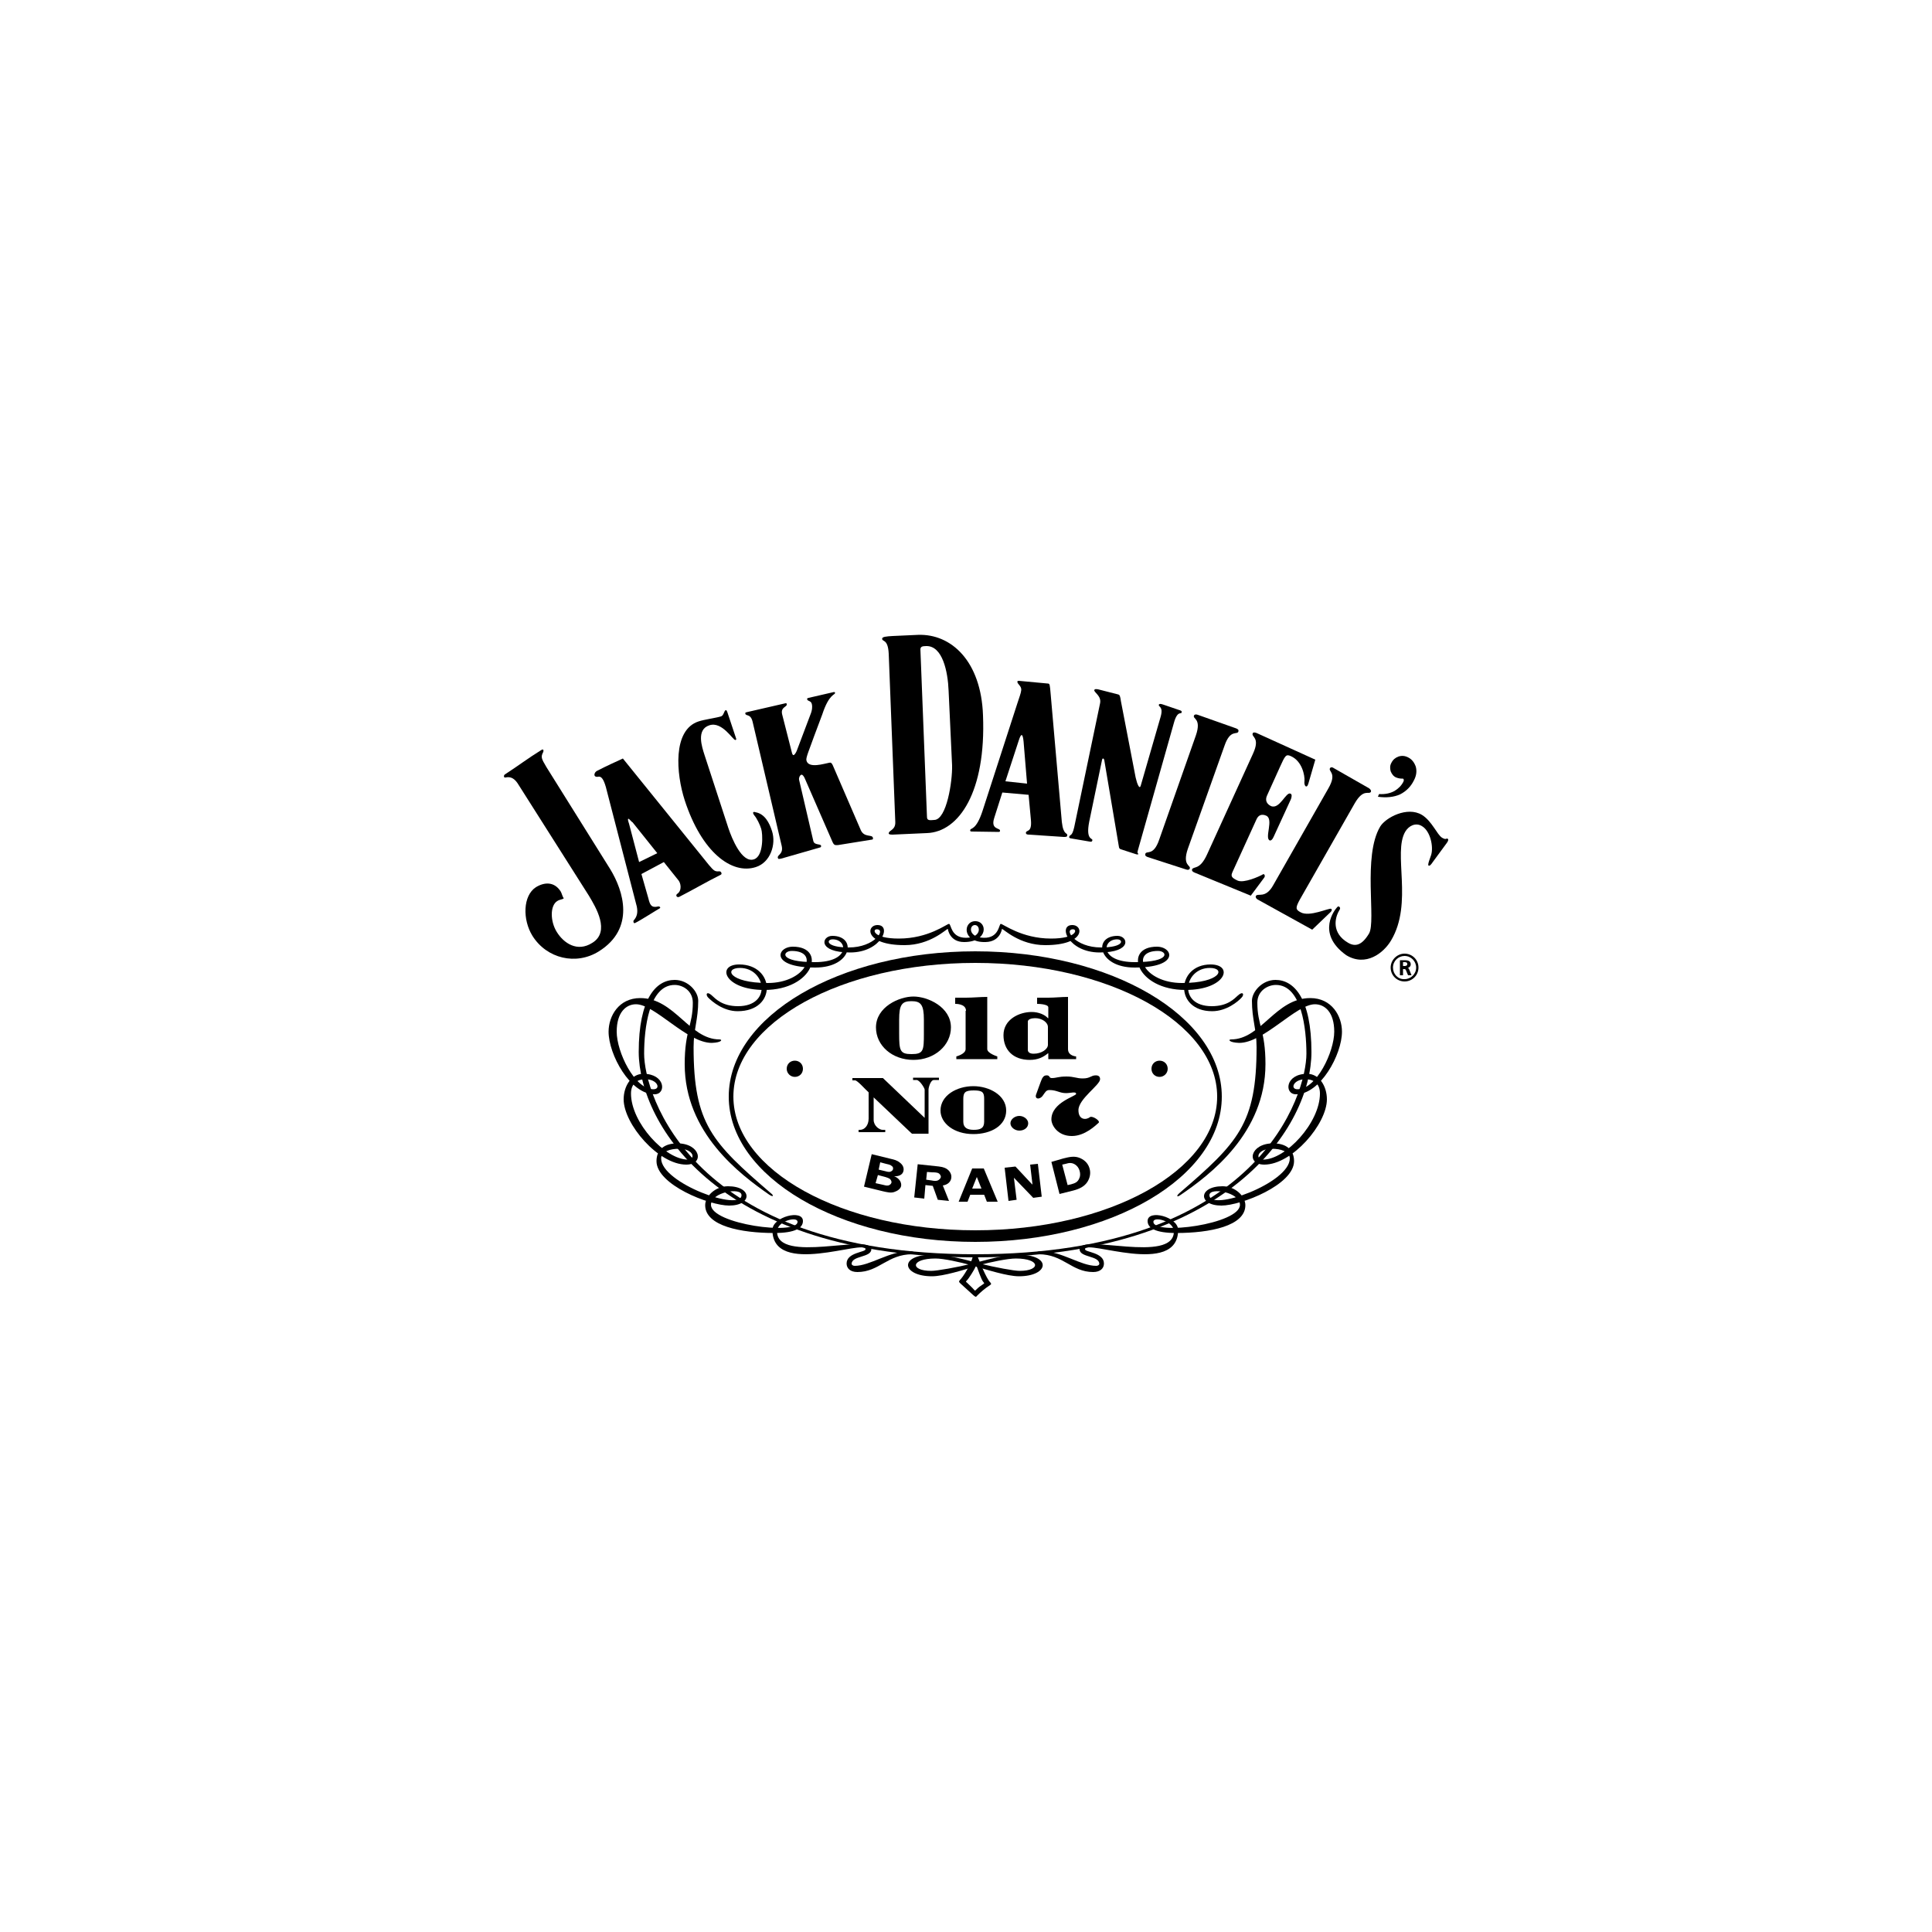<?xml version="1.0" encoding="utf-8"?>
<!-- Generator: Adobe Illustrator 27.9.4, SVG Export Plug-In . SVG Version: 9.03 Build 54784)  -->
<svg version="1.1" id="SOCO_x5F_SimplifiedLogo_x5F_NoDimensionLightBackgrounds_x5F_RGB_x5F_Black"
	 xmlns="http://www.w3.org/2000/svg" xmlns:xlink="http://www.w3.org/1999/xlink" x="0px" y="0px" viewBox="0 0 500 500"
	 style="enable-background:new 0 0 500 500;" xml:space="preserve">
<style type="text/css">
	.st0{fill:#231F20;}
	.st1{clip-path:url(#XMLID_00000096765182707554859110000014189196602928814527_);fill:#231F20;}
	.st2{fill:#FFFFFF;}
</style>
<g>
	<path d="M263.4,324.7c-3.4,0-8.3,1.4-11.7,2.3c-4.1,1-9.2,1.9-10.7,1.9c-5.5,0-5.4-3.2,1.1-3.2c2.1,0,6.2,0.9,9.5,1.8
		c3.8,1.1,9.1,2.8,12.1,2.8C271.5,330.3,272.4,324.7,263.4,324.7l-0.5,1c6.4,0,6.5,3.2,1,3.2c-1.5,0-6.3-0.9-10.4-1.9
		c-3.5-1-8.6-2.3-12.1-2.3c-9,0-8,5.6-0.2,5.6c2.9,0,8.1-1.6,11.9-2.8c3.3-0.9,7.7-1.8,9.8-1.8L263.4,324.7z"/>
	<path d="M252.7,327.5c-0.1,0-0.2,0.2-0.2,0.3c-0.3,0.7-1.7,3-2.3,3.6c-0.1,0.1-0.2,0.2-0.2,0.3c0,0.1,0.1,0.1,0.2,0.2
		c0.7,0.7,1.4,1.3,1.9,1.9c0.1,0.1,0.2,0.2,0.2,0.2c0.1,0,0.2-0.1,0.3-0.2c0.7-0.7,1-0.9,1.9-1.5c0.1-0.1,0.2-0.1,0.2-0.2
		c0-0.1-0.1-0.2-0.2-0.3c-0.6-0.7-1.4-3.3-1.7-4C252.9,327.7,252.8,327.5,252.7,327.5L252.7,327.5z M252.6,324.9
		c0.1,0,0.4,0.2,0.4,0.3c0.4,1,2.3,5.8,3.3,6.7c0.1,0.1,0.2,0.3,0.2,0.4c0,0.1-0.2,0.2-0.3,0.3c-1.4,0.9-2.5,1.9-3.3,2.7
		c-0.1,0.1-0.2,0.3-0.4,0.3c-0.1,0-0.5-0.3-0.6-0.4c-0.9-0.8-2.3-2.1-3.3-3c-0.1-0.1-0.4-0.4-0.4-0.5c0-0.1,0.1-0.3,0.2-0.4
		c0.9-0.9,2.8-3.9,3.4-6.2C252.1,325.1,252.5,324.9,252.6,324.9L252.6,324.9"/>
	<path d="M252.4,318.4c34.6,0,62.6-15.5,62.6-34.6c0-19.1-28-34.6-62.6-34.6c-34.6,0-62.6,15.5-62.6,34.6
		C189.8,302.9,217.9,318.4,252.4,318.4 M252.4,321.4c-35.2,0-63.8-16.9-63.8-37.6c0-20.8,28.6-37.6,63.8-37.6
		c35.2,0,63.8,16.8,63.8,37.6C316.2,304.6,287.7,321.4,252.4,321.4"/>
	<path d="M252.4,325.4c66.3,0,87-34.5,87-53.1c0-13.9-4.5-18.7-9.3-18.7c-3.5,0-6.1,3.1-6.1,5.4c0,4.8,1.2,7.4,1.2,12
		c0,19.9-4.8,24.7-20,37.8c-0.8,0.7-0.7,1.2,0.4,0.4c7.6-5.2,21.9-16,21.9-33.8c0-8.8-2.1-10-2.1-15.9c0-3.1,2.7-4.6,4.8-4.6
		c6.7,0,7.9,11.5,7.9,17.8c0,10.2-11.9,51.9-85.7,51.9c-73.8,0-85.7-41.7-85.7-51.9c0-6.3,1.2-17.8,7.9-17.8c2.1,0,4.7,1.5,4.7,4.6
		c0,5.9-2.1,7.1-2.1,15.9c0,17.8,14.3,28.5,21.9,33.8c1.1,0.7,1.2,0.2,0.4-0.4c-15.2-13.1-20-17.9-20-37.8c0-4.6,1.2-7.2,1.2-12
		c0-2.4-2.6-5.4-6.1-5.4c-4.8,0-9.3,4.8-9.3,18.7C165.4,291,186.1,325.4,252.4,325.4"/>
	<path d="M252.4,238.4c-3.2,0-3.5,5.6,2.7,5.4c3.8-0.1,4.2-3.4,4.2-3.4c0.4,0,4.5,4.2,11.2,4.2c10.4,0,10-5.2,7-5.2
		c-3.8,0-1,7.1,7.1,7.1c8.5,0,7.4-4.3,4.6-4.3c-6.4,0-5.1,8.2,4.4,8.2c11.8,0,10-5.4,5.8-5.4c-8.8,0-5.4,11.2,7.4,11.2
		c10.5,0,12.6-6.6,6.5-6.6c-8.9,0-9.5,12.1,0.4,12.1c3.7,0,6.7-2.5,7.6-3.5c0.8-0.8,0.4-1.8-0.9-0.6c-1,0.9-2.7,2.8-6.8,2.8
		c-8.9,0-7.2-9.9-0.5-9.9c4.2,0,2.8,3.9-7.2,3.9c-9.9,0-13.6-8.3-6.2-8.3c2.4,0,3.5,2.9-6,2.9c-9.2,0-8.5-5.9-4.6-5.9
		c1.7,0,1.9,2.1-4.2,2.1c-6.6,0-9.7-4.7-7.2-4.7c1.2,0,0.9,2.4-5.7,2.4c-7.6,0-12.4-3.8-13-3.8c-0.5,0-0.4,3.7-4.4,3.6
		c-4.1-0.1-3.8-3.3-2.3-3.3c1.5,0,1.8,3.3-2.3,3.3c-4,0-3.8-3.6-4.4-3.6c-0.6,0-5.3,3.8-13,3.8c-6.6,0-6.9-2.4-5.7-2.4
		c2.5,0-0.6,4.7-7.2,4.7c-6.1,0-5.9-2.1-4.2-2.1c3.9,0,4.6,5.9-4.6,5.9c-9.5,0-8.4-2.9-6-2.9c7.4,0,3.6,8.3-6.2,8.3
		c-10.1,0-11.4-3.9-7.2-3.9c6.7,0,8.4,9.9-0.5,9.9c-4.1,0-5.8-1.9-6.8-2.8c-1.3-1.2-1.7-0.2-0.9,0.6c1,1,3.9,3.5,7.6,3.5
		c10.3,0,9.7-12.1,0.4-12.1c-6,0-3.9,6.6,6.5,6.6c12.8,0,16.2-11.2,7.4-11.2c-4.2,0-6,5.4,5.8,5.4c9.6,0,10.8-8.2,4.4-8.2
		c-2.8,0-3.9,4.3,4.6,4.3c8.1,0,10.9-7.1,7.1-7.1c-3,0-3.4,5.2,7,5.2c6.7,0,10.8-4.2,11.2-4.2c0,0,0.4,3.4,4.2,3.4
		C255.8,243.8,255.6,238.4,252.4,238.4"/>
	<path d="M205.7,278.7c1.2,0,2.1-0.9,2.1-2.1c0-1.2-0.9-2.1-2.1-2.1s-2.1,0.9-2.1,2.1C203.6,277.8,204.6,278.7,205.7,278.7"/>
	<path d="M300.1,278.7c1.1,0,2.1-0.9,2.1-2.1c0-1.2-0.9-2.1-2.1-2.1c-1.2,0-2.1,0.9-2.1,2.1C298,277.8,298.9,278.7,300.1,278.7"/>
	<path d="M239.1,263.9c0-3.9-0.8-4.8-3.2-4.8c-2.5,0-3.2,0.9-3.2,4.8v3.6c0,4.4,0.2,5.3,3.2,5.3c3.1,0,3.2-0.9,3.2-5.3V263.9z
		 M246.1,265.9c0,4.6-4.2,8.4-9.7,8.4c-5.5,0-9.7-3.7-9.7-8.4c0-5.3,6-8,9.7-8C240.1,257.9,246.1,260.6,246.1,265.9"/>
	<path d="M250,261.6c0-1.9-2.8-1.8-2.8-1.8v-1.6h2.8c1.8,0,3.7-0.2,5.5-0.2v13.5c0,1.1,2.6,1.9,2.6,1.9v0.7h-10.6v-0.7
		c0,0,2.4-0.6,2.4-1.9V261.6z"/>
	<path d="M271.2,265.8c0-1.2-1.5-2.3-3.3-2.3c-1,0-1.9,0.3-1.9,0.9v7.3c0,0.6,0.5,1,1.5,1c2.1,0,3.7-1.2,3.7-2.3V265.8z
		 M271.2,272.6c-1.2,1-2.6,1.7-4.7,1.7c-4.3,0-6.8-2.6-6.8-6.4c0-4.1,4.1-6,7.3-6c1.8,0,3.4,0.7,4.2,1.6h0.1v-2.8
		c0-0.9-2.9-0.9-2.9-0.9v-1.6h2.9c1.7,0,3.4-0.2,5.1-0.2v13.5c0,1.8,2.1,1.9,2.1,1.9v0.7h-7.2V272.6"/>
	<path d="M240.3,293.4H236l-9.9-9.4v5.8c0,1.6,1.5,2.6,2.3,2.6h0.7v0.6h-6.9v-0.6h0.4c1.1,0,2.2-1.1,2.2-2.9v-6.8
		c-0.9-0.8-2.9-3.1-3.5-3.1h-0.7v-0.6h7.9l10.8,10.3V282c0-0.4-1.3-2.5-2.1-2.5h-0.9v-0.6h6.7v0.6h-1.3c-0.9,0-1.4,2-1.4,2.5V293.4z
		"/>
	<path d="M254.7,284.4c0-1.7-0.4-2.2-2.7-2.2c-2.2,0-2.7,0.5-2.7,2.2v5.9c0,1.6,1.1,2.1,2.7,2.1c1.7,0,2.7-0.4,2.7-2.1V284.4z
		 M260.4,287.4c0,3.9-3.9,6.1-8.5,6.1c-5,0-8.5-2.8-8.5-6.1c0-3.9,4.2-6.3,8.5-6.3C256.1,281.1,260.4,283.5,260.4,287.4"/>
	<path d="M266.1,290.7c0,1.1-1,1.9-2.3,1.9c-1.2,0-2.3-0.9-2.3-1.9c0-1,1.1-1.9,2.3-1.9C265,288.8,266.1,289.7,266.1,290.7"/>
	<path d="M270.9,278.3c-0.8,0-1,0.5-1.2,0.8c-0.2,0.3-1.3,3.5-1.5,4c-0.6,1.4,0.9,1.6,1.7,0.4c0.6-0.8,0.8-1.4,1.7-1.4
		c1.9,0,2.6,0.8,4.3,0.8c1.2,0,2.6-0.5,2.6,0.2c0,0.6-6.4,2.2-6.4,6.6c0,1.5,1.6,4.3,5.3,4.3c3.4,0,6.2-2.8,6.9-3.4
		c0.6-0.5-1.6-1.9-2.2-1.5c-1,0.8-3,0.8-3-1.8c0-2.9,5.6-6.5,5.6-8c0-0.6-0.3-1-1.1-1c-1.3,0-1.4,0.8-3.4,0.8
		c-1.6,0-2.2-0.5-4.2-0.5c-2.2,0-2.5,0.4-3.8,0.4C271.4,279,271.8,278.3,270.9,278.3"/>
	<path d="M226.6,306.2l1.8,0.4c0.5,0.1,1,0.3,1.5,0.2c0.4-0.1,0.7-0.4,0.8-0.7c0.1-0.3-0.1-0.7-0.4-1c-0.3-0.2-0.8-0.4-1.2-0.5
		l-1.9-0.5L226.6,306.2z M227.4,302.7l1.7,0.4c0.4,0.1,1,0.3,1.4,0.1c0.3-0.1,0.6-0.4,0.6-0.6c0.1-0.3,0-0.7-0.4-0.9
		c-0.3-0.3-1-0.4-1.4-0.5l-1.5-0.4L227.4,302.7 M230.5,299.9c0.9,0.2,1.7,0.4,2.4,1c0.8,0.6,1.1,1.4,0.9,2.2
		c-0.2,0.9-1.2,1.4-2.4,1.3l0,0c1.3,0.5,2,1.6,1.8,2.6c-0.2,0.7-0.9,1.2-1.8,1.5c-0.9,0.3-2,0-2.9-0.2l-4.9-1.2l2-8.4L230.5,299.9"
		/>
	<path d="M239.7,305.3l1.4,0.2c0.5,0.1,1.1,0.2,1.6,0c0.4-0.2,0.7-0.5,0.8-0.9c0-0.3-0.2-0.7-0.5-0.9c-0.4-0.3-1.2-0.3-1.7-0.3
		l-1.4-0.1L239.7,305.3z M239.2,310.2l-2.6-0.3l0.9-8.6l4.7,0.5c1,0.1,2,0.2,2.8,0.7c0.9,0.6,1.3,1.5,1.2,2.3c-0.1,1-0.9,1.8-2.2,2
		l1.6,4l-2.9-0.3l-1.3-3.6l-1.9-0.2L239.2,310.2"/>
	<path d="M254,307.6l-1.2-3l-1.2,3L254,307.6z M258.2,311l-2.8,0l-0.7-1.8l-3.6,0l-0.7,1.8l-2.3,0l3.5-8.6l3,0L258.2,311"/>
	<polygon points="269.6,309.7 267.4,310 262.4,304.8 262.4,304.8 263.1,310.5 261,310.8 260,302.2 262.8,301.9 267.1,306.5 
		267.2,306.5 266.6,301.4 268.6,301.2 	"/>
	<path d="M276.3,306.7l0.9-0.2c1.1-0.3,1.7-0.6,2.1-1.5c0.3-0.6,0.3-1.3,0.1-2c-0.2-0.7-0.6-1.3-1.3-1.7c-0.7-0.4-1.4-0.4-2.3-0.1
		l-0.9,0.2L276.3,306.7z M275.2,299.8c1.6-0.4,2.9-0.7,4.3-0.1c1.4,0.6,2.2,1.6,2.5,2.8c0.3,1.1,0.1,2.3-0.6,3.4
		c-0.8,1.2-2.1,1.8-3.6,2.2l-3.6,0.9l-2.1-8.3L275.2,299.8"/>
	<path d="M186.2,269c-7.8,0-11.6-10.7-20.5-10.7c-5.6,0-8.2,4.7-8.2,8.7c0,5.9,5.6,16.2,11.9,16.2c3.1,0,2.8-5.3-2.9-5.3
		c-3.2,0-5.1,3.3-5.1,6.6c0,6.4,9,16.9,16.2,16.9c4.8,0,3.7-5.5-2.3-5.5c-3.2,0-5.4,1.5-5.4,4.6c0,6.1,13.7,11.5,18.8,11.5
		c6.1,0,6-5-0.3-5c-3.3,0-5.9,2.6-5.9,4.9c0,5.4,9.3,7.2,17.9,7.2c5.4,0,7.4-1.3,7.4-3.1c0-3.1-7.9-1.1-7.9,2.3
		c0,12.3,24.1,2.3,24.1,5c0,0.8-4.9,0.8-4.9,3.7c0,1.2,0.9,2.2,2.8,2.2c5.6,0,7.8-4.6,14.2-4.6c1.2,0,0.7-0.8-0.7-0.8
		c-5.3,0-10.2,3.8-14.2,3.8c-0.5,0-0.8-0.3-0.8-0.5c0-2.2,5.1-1.6,5.1-3.8c0-4.2-24.4,3.9-24.4-4.6c0-2.7,5.3-4,5.3-2.5
		c0,3.6-22.4,0.6-22.4-4.4c0-3.3,7.9-4.6,7.9-2.5c0,4.4-20.8-3.1-20.8-9.5c0-1.8,2.4-2.5,4.6-2.5c3.9,0,4.4,2.8,2.3,2.8
		c-5.8,0-14.7-9.5-14.7-17.1c0-2.8,1.9-3.7,3.7-3.7c3.2,0,4.1,2.6,2.1,2.6c-4.9,0-9.5-9.7-9.5-14.9c0-5,2.4-7.1,5-7.1
		c4.9,0,13.2,10,19.6,10C186.9,269.8,187,269,186.2,269"/>
	<path d="M318.6,269c7.8,0,11.5-10.7,20.5-10.7c5.6,0,8.2,4.7,8.2,8.7c0,5.9-5.6,16.2-11.9,16.2c-3.1,0-2.8-5.3,2.9-5.3
		c3.2,0,5.1,3.3,5.1,6.6c0,6.4-9,16.9-16.2,16.9c-4.8,0-3.7-5.5,2.3-5.5c3.2,0,5.4,1.5,5.4,4.6c0,6.1-13.7,11.5-18.8,11.5
		c-6.1,0-6-5,0.3-5c3.3,0,5.9,2.6,5.9,4.9c0,5.4-9.2,7.2-17.9,7.2c-5.4,0-7.4-1.3-7.4-3.1c0-3.1,7.9-1.1,7.9,2.3
		c0,12.3-24.1,2.3-24.1,5c0,0.8,4.9,0.8,4.9,3.7c0,1.2-0.9,2.2-2.8,2.2c-5.6,0-7.7-4.6-14.1-4.6c-1.2,0-0.7-0.8,0.7-0.8
		c5.3,0,10.1,3.8,14.2,3.8c0.5,0,0.8-0.3,0.8-0.5c0-2.2-5.1-1.6-5.1-3.8c0-4.2,24.4,3.9,24.4-4.6c0-2.7-5.3-4-5.3-2.5
		c0,3.6,22.4,0.6,22.4-4.4c0-3.3-7.9-4.6-7.9-2.5c0,4.4,20.8-3.1,20.8-9.5c0-1.8-2.4-2.5-4.6-2.5c-3.9,0-4.4,2.8-2.3,2.8
		c5.8,0,14.7-9.5,14.7-17.1c0-2.8-1.9-3.7-3.7-3.7c-3.2,0-4.1,2.6-2.1,2.6c4.9,0,9.5-9.7,9.5-14.9c0-5-2.4-7.1-5-7.1
		c-4.9,0-13.2,10-19.6,10C318,269.8,317.8,269,318.6,269"/>
	<path d="M362.3,252.4h0.8v-1.6h0.3c0.3,0,0.4,0.1,0.5,0.4l0.5,1.2h0.9l-0.6-1.5c-0.1-0.2-0.2-0.4-0.4-0.4v0
		c0.5-0.1,0.8-0.5,0.8-0.9c0-1.1-1-1.1-1.9-1.1h-0.9V252.4z M363.1,249h0.3c0.4,0,0.8,0,0.8,0.5c0,0.5-0.5,0.5-0.8,0.5h-0.3V249"/>
	<path d="M360.5,250.4c0-1.7,1.4-3,3-3c1.7,0,3,1.4,3,3c0,1.7-1.4,3-3,3C361.8,253.5,360.5,252.1,360.5,250.4 M359.9,250.4
		c0,2,1.6,3.6,3.6,3.6c2,0,3.6-1.6,3.6-3.6c0-2-1.6-3.6-3.6-3.6C361.5,246.8,359.9,248.5,359.9,250.4"/>
	<path d="M188.5,214.3c0.9,2.7,3.5,9.1,6.6,8.1c2.6-0.8,2.3-6.7,1.9-7.9c-0.3-1-1.1-2.7-1.8-3.5c-0.6-0.8-0.2-1,0.3-0.8
		c2.4,0.4,3.6,2.7,4.3,4.9c1.1,3.4-0.4,8.1-4.2,9.3c-6.2,2-14-3.8-18.4-17.3c-2.2-6.8-3.2-18.2,3.6-20.4c1.5-0.5,4.5-0.9,5.8-1.3
		c0.7-0.2,0.8-1.5,1.2-1.6c0.2-0.1,0.3,0.2,0.4,0.4l2.3,6.9c0.1,0.3,0,0.4-0.2,0.4c-0.5,0.2-3.4-4.9-6.7-3.8
		c-3.5,1.1-1.9,5.7-1.3,7.6L188.5,214.3z"/>
	<path d="M345.8,235.1c0.3-0.4,0.5-0.6,0.7-0.5c0.5,0.3,0.3,0.7,0.1,1c-1.2,2-2,5.9,2.3,8.4c1.9,1.1,3.6,0.6,5.4-2.4
		c1.9-3.2-1.7-20,2.9-27.7c1.4-2.3,7-5.3,10.8-3c2.6,1.6,3.9,5.1,5.2,5.9c1.2,0.7,1,0,1.5,0.3c0.2,0.1,0.1,0.6-0.3,1.1l-3.6,4.9
		c-0.4,0.6-0.8,1.1-1.1,0.9c-0.3-0.2,0.4-1.9,0.7-2.8c0.6-2.1-0.2-6.1-2.4-7.4c-1.6-1-3.4-0.1-4.3,1.4c-3.3,5.5,2.1,18.5-3.7,28.2
		c-1.9,3.2-6.5,6.9-11.6,3.8C340.3,241.4,345.8,235.1,345.8,235.1"/>
	<path d="M327.9,205.9c-0.5,1.1-0.2,2.1,1,2.7c2.3,1,3.9-3.8,5.1-3.2c0.4,0.2,0.3,0.8,0.1,1.4l-4.5,9.8c-0.3,0.7-0.7,1-1,0.9
		c-1.4-0.6,1.1-5.5-0.9-6.4c-1.1-0.5-2-0.2-2.5,0.9l-6.2,13.6c-0.5,1.1-0.4,1.5,1.3,2.3c1.6,0.7,5.5-1,6.7-1.7
		c0.4,0.2,0.4,0.6,0.2,0.9l-3.5,4.7l-14.6-6c-0.5-0.2-0.7-0.5-0.6-0.8c0.4-0.9,2,0.3,3.9-3.9l11.9-26.1c1.9-4.2-0.5-4.2-0.1-5.2
		c0.1-0.3,0.5-0.3,1-0.1l15.2,6.9l-1.8,6.2c-0.4,1.4-1.2,0.6-1-0.7c0.1-1.4-0.6-5.1-3.5-6.4c-1.3-0.6-1.5-0.2-2.9,2.9L327.9,205.9z"
		/>
	<path d="M300.4,185.4c0.7-2.6-0.6-2.4-0.5-3c0.1-0.3,0.5-0.3,1.3,0l3.8,1.3c0.7,0.2,0.9,0.3,0.8,0.7c-0.1,0.5-1.1-0.6-2,2.7
		l-9.3,32.9c-0.3,1,0.1,0.8,0.1,1c0,0.2-0.3,0.1-0.5,0.1l-4-1.3c-0.3-0.1-0.4-0.2-0.5-0.5l-3.8-22.5c-0.1-0.6-0.5-0.7-0.6-0.1
		l-3.3,15.9c-1,5,1,4.2,0.8,4.9c-0.1,0.3-0.2,0.4-0.7,0.3l-4.7-0.8c-0.3,0-0.7-0.2-0.6-0.4c0.2-0.8,0.7,0.1,1.3-2.5l6.7-32.1
		c0.4-1.9-1.6-2.8-1.5-3.4c0.1-0.3,0.4-0.3,1-0.2l5.1,1.3c0.5,0.1,0.6,0.4,0.8,1.8l3.8,19.7c0.4,1.8,1,3.1,1.3,2.2L300.4,185.4z"/>
	<path d="M260.2,202.2l5.6,0.6l-0.9-10.9c-0.2-2-0.6-2.4-1.3-0.1L260.2,202.2z M251.5,215.2c-0.3,0-0.5-0.1-0.4-0.4
		c0.1-0.6,1.5,0.2,3.2-5l9-27.8c0.5-1.6,0.9-2.5,1-3.4c0.1-1.1-1.1-1.6-1-2.2c0-0.2,0.2-0.2,0.4-0.2l7.5,0.7c0.5,0,0.5,0.4,0.7,2.6
		l2.9,33.2c0.4,3.6,1.5,2.7,1.4,3.5c0,0.4-0.4,0.4-0.9,0.4l-9-0.6c-0.5,0-0.8-0.1-0.8-0.5c0.1-0.8,1.6,0.1,1.3-3.3l-0.6-6.5
		l-6.8-0.6l-2.1,6.6c-1,3.1,1.6,2.5,1.5,3.3c0,0.3-0.2,0.3-0.4,0.3L251.5,215.2"/>
	<path d="M245.5,178.8c-0.2-5.1-1.6-11.7-5.8-11.6c-1.1,0-1.5,0.2-1.5,0.9l1.7,43.3c0,1,0.7,0.9,1.9,0.8c3.2-0.1,4.7-10,4.6-14.1
		L245.5,178.8z M237.6,164.3c8.6-0.3,16.3,6.8,16.8,20.8c0.8,19.8-6.2,30.2-14.5,30.5l-8.9,0.4c-0.7,0-1-0.1-1-0.3
		c0-0.9,1.8-0.8,1.7-3l-1.7-43.5c-0.2-4-1.7-3-1.7-3.9c0-0.5,1-0.6,2.7-0.7L237.6,164.3"/>
	<path d="M307.4,219.7c-1.5,4.4,0.9,4.2,0.5,5.1c-0.1,0.3-0.5,0.4-1,0.2l-9.9-3.2c-0.5-0.2-0.7-0.4-0.6-0.8c0.3-1,2.1,0.7,3.6-3.7
		l9.5-27c1.5-4.4-0.9-4.2-0.5-5.1c0.1-0.3,0.5-0.4,1-0.2l9.9,3.5c0.5,0.2,0.7,0.4,0.6,0.8c-0.3,1-2.1-0.7-3.6,3.7L307.4,219.7z"/>
	<path d="M336.4,232.8c-1.2,2.2-1.1,2.6,0.2,3.3c2.3,1.3,7.4-1.2,7.9-0.9c0.3,0.2,0.1,0.6-0.1,0.8l-4.8,4.6l-14.1-7.8
		c-0.4-0.2-0.6-0.6-0.5-0.9c0.5-0.9,2.5,0.8,4.5-2.8l14.3-25.1c2.3-4-0.1-4.3,0.4-5.2c0.2-0.3,0.6-0.3,1,0l9.1,5.2
		c0.4,0.3,0.6,0.6,0.5,0.9c-0.5,0.9-1.9-1-4.2,3L336.4,232.8z"/>
	<path d="M202.2,222.2c-0.6,0.1-0.8,0.2-0.9-0.2c-0.2-0.8,1.5-0.9,1-3.1l-7.5-32c-0.5-2.3-1.8-1.5-1.9-2.2c-0.1-0.2,0-0.3,0.4-0.4
		l10-2.3c0.2,0,0.3,0,0.3,0.2c0.2,0.8-1.6,0.7-1.2,2.6L205,195c0.1,0.2,0.2,0.5,0.4,0.4c0.2,0,0.6-0.6,0.8-1.1l3.7-9.8
		c0.2-0.6,0.4-1.4,0.2-2.3c-0.2-0.9-1.1-0.7-1.2-1.2c-0.1-0.3,0.1-0.3,0.4-0.4l6.5-1.5c0.2,0,0.3,0,0.3,0.2c0.1,0.6-1.5,0.1-3.3,5.6
		l-2.1,5.6c-1.2,3.4-2.2,5.6-2,6.3c0.5,2.2,4.7,0.8,5.9,0.6c0.4-0.1,0.6,0,0.9,0.6l7.3,16.9c0.9,1.9,2.9,1,3.1,1.9
		c0.1,0.3,0,0.5-0.3,0.5l-8.7,1.4c-0.9,0.1-1.1-0.1-1.4-0.7l-7.2-16.5c-0.2-0.5-0.6-1.1-0.9-1c-0.4,0.1-0.7,0.8-0.6,1.3l3.7,15.9
		c0.3,1.1,1.9,0.6,2,1.2c0,0.2,0,0.3-0.2,0.4L202.2,222.2z"/>
	<path d="M162.6,211.9c-0.2,0.1,0,0.7,0.2,1.3l2.6,9.9l4.7-2.3l-6.4-8C163.4,212.7,162.8,211.8,162.6,211.9 M167.8,232.5
		c0.4,1.7,0.8,2.5,2.5,2.1c0.4-0.1,0.8,0.3,0.4,0.5c-0.6,0.3-5.1,3.2-6.4,3.8c-0.3,0.1-0.5-0.4-0.3-0.7c0.9-1,1.1-2.1,0.8-3.6
		l-8-30.9c-0.6-2.1-1.2-2.8-1.9-2.7c-1.5,0.3-1.2-1.1-0.4-1.5c2.3-1.2,5.2-2.5,6.7-3.2l22.3,27.6c1.2,1.4,1.5,1.7,2.6,1.6
		c0.5-0.1,0.9,0.7,0.4,0.9c-3.8,1.9-7,3.8-10.7,5.7c-0.6,0.3-1.1-0.4-0.5-0.8c1.2-0.8,1-2.8,0.1-3.7l-3.6-4.5l-5.8,3.1L167.8,232.5"
		/>
	<path d="M134.2,203.1c-0.9-1.5-1.9-2.2-3.3-1.9c-0.6,0.2-0.6-0.6-0.2-0.8c3.1-2,6-4.2,9.4-6.3c0.6-0.4,0.6,0.2,0.5,0.5
		c-0.7,1.3-0.5,1.7,0.8,3.9l16.5,26.4c3.5,5.7,6.5,15.4-2.9,21.3c-5.9,3.7-13.5,1.9-17.2-4c-2.6-4.2-2.5-10.4,0.9-12.6
		c2.3-1.4,4.8-1.4,6.4,1.1c0.3,0.5,0.4,1.2,0.8,1.8c-0.6,0.4-0.9,0.2-1.7,0.7c-1.9,1.2-1.8,5.3-0.1,8c1.8,2.9,5.3,5.3,9.2,2.8
		c4.7-2.9,0.9-9.2-0.9-12.2L134.2,203.1z"/>
	<path d="M356.6,206.2l0.3-0.7c1.6,0.1,2.9-0.2,4-0.8c1-0.6,1.8-1.4,2.3-2.4c0.1-0.2,0.1-0.3,0.1-0.5c0-0.1-0.1-0.2-0.2-0.3
		c-0.1,0-0.2,0-0.4,0c-0.4,0-0.9-0.1-1.4-0.3c-0.7-0.3-1.1-0.9-1.4-1.6c-0.2-0.8-0.2-1.5,0.2-2.2c0.4-0.8,1-1.3,1.8-1.6
		c0.9-0.3,1.7-0.2,2.5,0.2c1,0.5,1.6,1.3,2,2.4c0.3,1.1,0.2,2.3-0.5,3.6c-0.8,1.6-2,2.8-3.6,3.6
		C360.7,206.3,358.8,206.5,356.6,206.2"/>
</g>
</svg>
